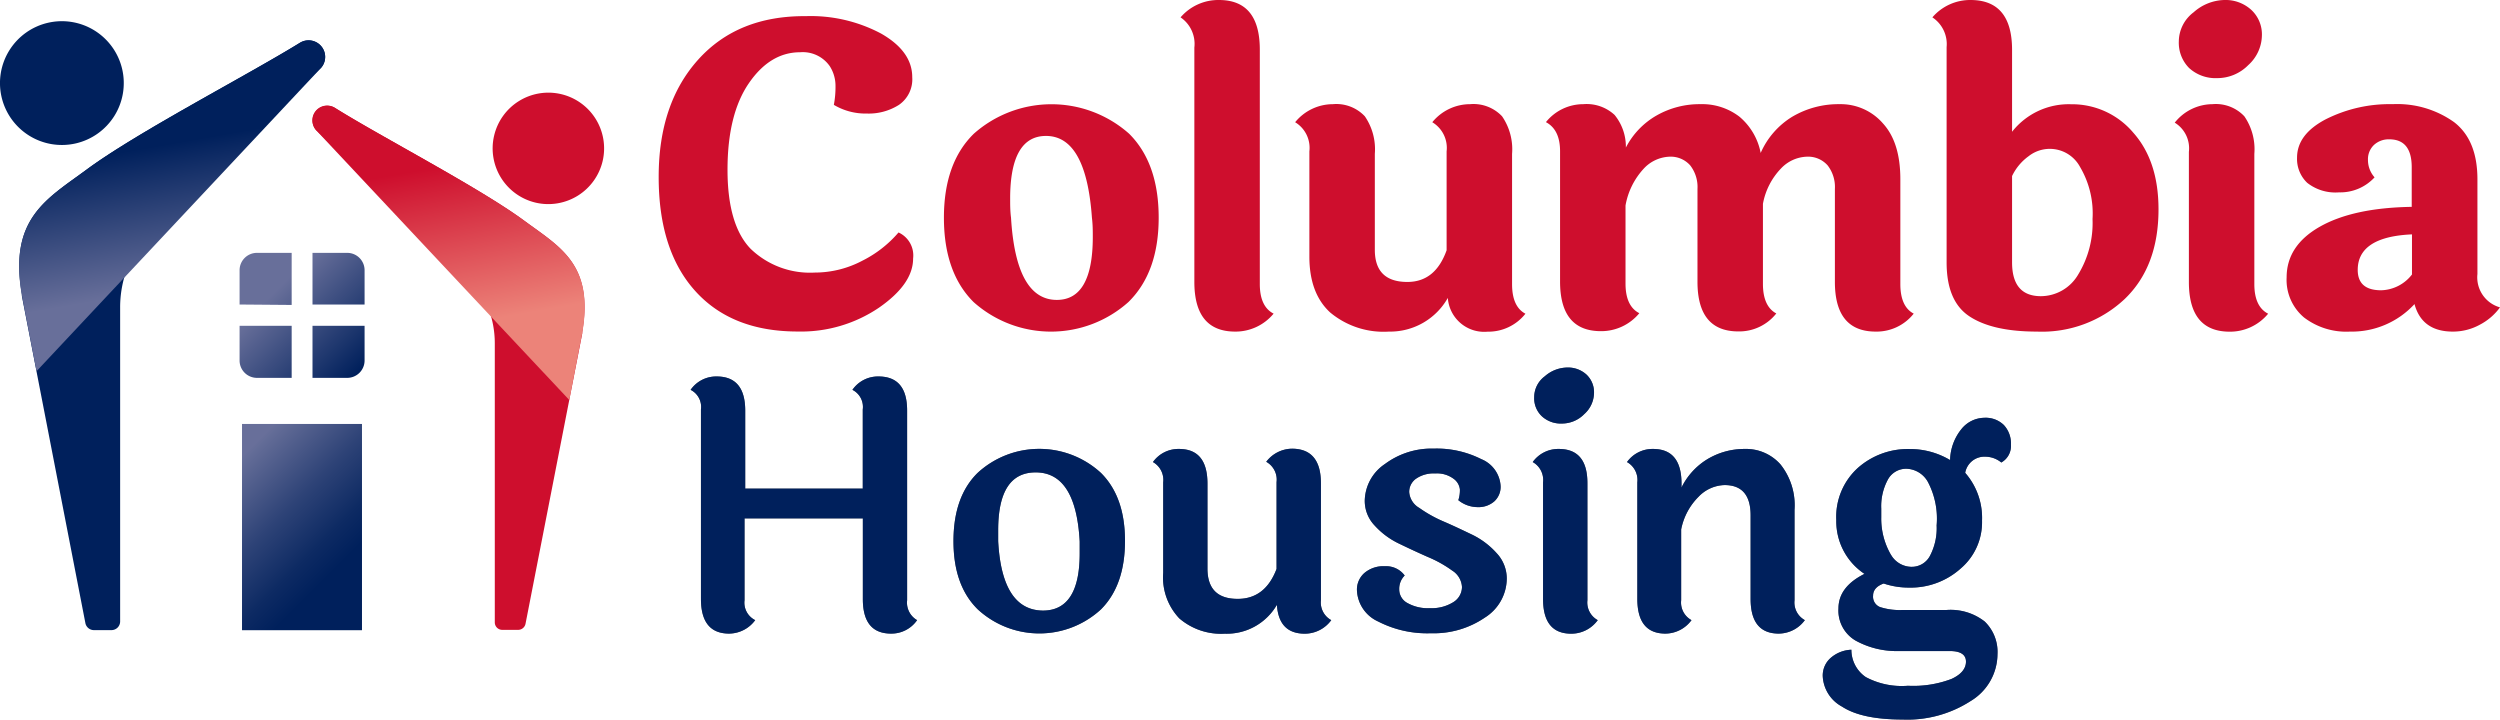 <svg id="Layer_1" data-name="Layer 1" xmlns="http://www.w3.org/2000/svg" xmlns:xlink="http://www.w3.org/1999/xlink" viewBox="0 0 288 82.89">
  <defs>
    <linearGradient id="linear-gradient" x1="41.38" y1="42.92" x2="28.19" y2="29.73" gradientUnits="userSpaceOnUse">
      <stop offset="0.01" stop-color="#00205c"/>
      <stop offset="0.72" stop-color="#686f9a"/>
    </linearGradient>
    <linearGradient id="linear-gradient-2" x1="44.18" y1="70.11" x2="25.39" y2="51.33" gradientUnits="userSpaceOnUse">
      <stop offset="0.27" stop-color="#00205c"/>
      <stop offset="0.39" stop-color="#0d2a63"/>
      <stop offset="0.6" stop-color="#2e4377"/>
      <stop offset="0.88" stop-color="#636c97"/>
      <stop offset="0.9" stop-color="#686f9a"/>
    </linearGradient>
    <linearGradient id="linear-gradient-3" x1="23.39" y1="39.38" x2="17.81" y2="7.73" gradientUnits="userSpaceOnUse">
      <stop offset="0.21" stop-color="#686f9a"/>
      <stop offset="0.72" stop-color="#00205c"/>
    </linearGradient>
    <linearGradient id="linear-gradient-4" x1="117.97" y1="47.8" x2="124.61" y2="10.15" gradientTransform="matrix(-1, 0, 0, 1, 173.8, 0)" gradientUnits="userSpaceOnUse">
      <stop offset="0.28" stop-color="#ec8379"/>
      <stop offset="0.76" stop-color="#ce0e2d"/>
    </linearGradient>
  </defs>
  <title>Cohasc-ColumbiaHousing-Logo</title>
  <g>
    <g>
      <g>
        <path d="M104.5,47.29V69.15a2.32,2.32,0,0,0,1.15,2.29,3.59,3.59,0,0,1-3,1.55q-3.26,0-3.25-4V59.72H85.77v9.43A2.24,2.24,0,0,0,87,71.44a3.77,3.77,0,0,1-3,1.55q-3.25,0-3.25-4V47.17a2.2,2.2,0,0,0-1.19-2.26,3.58,3.58,0,0,1,3-1.54q3.28,0,3.29,3.92v9H99.39V47.17a2.2,2.2,0,0,0-1.19-2.26,3.58,3.58,0,0,1,3-1.54Q104.5,43.37,104.5,47.29Z" transform="translate(0)" style="fill: #6d6e71"/>
        <path d="M109.84,62.34q0-5.12,2.78-7.86a10.5,10.5,0,0,1,14.21,0q2.78,2.76,2.77,7.86t-2.77,7.86a10.47,10.47,0,0,1-14.19,0Q109.84,67.45,109.84,62.34Zm9.47-7.92c-2.88,0-4.32,2.21-4.32,6.65,0,.4,0,.82,0,1.27q.43,7.95,5.15,8c2.82,0,4.24-2.19,4.24-6.58,0-.42,0-.88,0-1.38Q123.95,54.42,119.31,54.42Z" transform="translate(0)" style="fill: #6d6e71"/>
        <path d="M152.17,55.68V69.15a2.31,2.31,0,0,0,1.19,2.29A3.77,3.77,0,0,1,150.31,73q-3,0-3.21-3.33a6.67,6.67,0,0,1-6,3.33,7.38,7.38,0,0,1-5.24-1.76A6.85,6.85,0,0,1,134,66V55.57a2.36,2.36,0,0,0-1.18-2.34,3.6,3.6,0,0,1,3-1.51q3.28,0,3.28,4V65.5q0,3.5,3.49,3.49,3.16,0,4.47-3.45v-10a2.35,2.35,0,0,0-1.19-2.34,3.78,3.78,0,0,1,3-1.51Q152.17,51.72,152.17,55.68Z" transform="translate(0)" style="fill: #6d6e71"/>
        <path d="M172.87,56a2.26,2.26,0,0,1-.73,1.76,2.76,2.76,0,0,1-1.92.66,3.54,3.54,0,0,1-2.22-.8,3.65,3.65,0,0,0,.18-1.24,1.75,1.75,0,0,0-.76-1.25,3.21,3.21,0,0,0-2.09-.59,3.57,3.57,0,0,0-2.18.59,1.86,1.86,0,0,0-.81,1.56,2.3,2.3,0,0,0,1.16,1.82,15,15,0,0,0,2.81,1.57c1.1.47,2.2,1,3.29,1.52a9.14,9.14,0,0,1,2.81,2.12,4.28,4.28,0,0,1,1.17,2.93,5.35,5.35,0,0,1-2.53,4.5,10.44,10.44,0,0,1-6.2,1.8,12.35,12.35,0,0,1-6.08-1.35,4.14,4.14,0,0,1-2.45-3.6,2.54,2.54,0,0,1,.87-2,3.38,3.38,0,0,1,2.35-.77,2.65,2.65,0,0,1,2.28,1.07,2.16,2.16,0,0,0-.63,1.6,1.77,1.77,0,0,0,.93,1.56,4.8,4.8,0,0,0,2.61.6,4.68,4.68,0,0,0,2.69-.69,2.06,2.06,0,0,0,1-1.75,2.39,2.39,0,0,0-1.14-1.9,13.81,13.81,0,0,0-2.8-1.56q-1.63-.72-3.3-1.53a9,9,0,0,1-2.81-2.08,4.1,4.1,0,0,1-1.15-2.85,5.2,5.2,0,0,1,2.33-4.25,9,9,0,0,1,5.61-1.77,11.41,11.41,0,0,1,5.48,1.21A3.56,3.56,0,0,1,172.87,56Z" transform="translate(0)" style="fill: #6d6e71"/>
        <path d="M182.87,55.68V69.15a2.31,2.31,0,0,0,1.19,2.29A3.75,3.75,0,0,1,181,73q-3.24,0-3.24-4V55.57a2.36,2.36,0,0,0-1.19-2.34,3.62,3.62,0,0,1,3-1.51Q182.88,51.72,182.87,55.68Zm-2.33-13.34a3.15,3.15,0,0,1,2.22.81,2.8,2.8,0,0,1,.87,2.14,3.33,3.33,0,0,1-1.13,2.42,3.59,3.59,0,0,1-2.56,1.08,3.21,3.21,0,0,1-2.31-.83,2.85,2.85,0,0,1-.89-2.21,3,3,0,0,1,1.22-2.4A4,4,0,0,1,180.54,42.34Z" transform="translate(0)" style="fill: #6d6e71"/>
        <path d="M206.73,58.73V69.15a2.31,2.31,0,0,0,1.19,2.29,3.77,3.77,0,0,1-3,1.55c-2.16,0-3.25-1.32-3.25-4V59.37q0-3.49-3-3.49a4.3,4.3,0,0,0-3,1.35,7.26,7.26,0,0,0-2,3.76v8.16a2.31,2.31,0,0,0,1.19,2.29,3.75,3.75,0,0,1-3,1.55q-3.24,0-3.24-4V55.57a2.36,2.36,0,0,0-1.19-2.34,3.62,3.62,0,0,1,3-1.51q3.28,0,3.28,4v.44a7.9,7.9,0,0,1,2.93-3.23A8.27,8.27,0,0,1,201,51.72a5.29,5.29,0,0,1,4.12,1.79A7.55,7.55,0,0,1,206.73,58.73Z" transform="translate(0)" style="fill: #6d6e71"/>
        <path d="M224.61,75h-5.82a9.83,9.83,0,0,1-5-1.19,4,4,0,0,1-2-3.7c0-1.68,1-3,3-4a7.27,7.27,0,0,1-3.25-6.2,7.6,7.6,0,0,1,2.48-6,8.69,8.69,0,0,1,6-2.18A9,9,0,0,1,224.65,53a5.86,5.86,0,0,1,1.3-3.56,3.44,3.44,0,0,1,2.62-1.31,3,3,0,0,1,2.27.83,3.12,3.12,0,0,1,.82,2.26,2.19,2.19,0,0,1-1.11,2.06,2.93,2.93,0,0,0-1.82-.67,2.25,2.25,0,0,0-2.34,1.86,7.88,7.88,0,0,1,1.94,5.5,7,7,0,0,1-2.48,5.54,8.62,8.62,0,0,1-5.92,2.18,9,9,0,0,1-2.93-.47c-.81.29-1.22.76-1.22,1.4a1.28,1.28,0,0,0,.79,1.31,7.35,7.35,0,0,0,2.61.34h5.07a6.36,6.36,0,0,1,4.4,1.34,4.87,4.87,0,0,1,1.46,3.76A6.34,6.34,0,0,1,227,80.77a13.42,13.42,0,0,1-7.8,2.12q-4.73,0-7-1.49a4.21,4.21,0,0,1-2.22-3.5,2.69,2.69,0,0,1,1-2.18,3.83,3.83,0,0,1,2.3-.87A3.79,3.79,0,0,0,214.94,78a8.81,8.81,0,0,0,4.86,1,12.39,12.39,0,0,0,5-.78c1.12-.51,1.68-1.19,1.68-2S225.85,75,224.61,75Zm-6.77-11.09a2.77,2.77,0,0,0,2.35,1.39A2.37,2.37,0,0,0,222.35,64a6.87,6.87,0,0,0,.75-3.47,9.08,9.08,0,0,0-1-5,2.93,2.93,0,0,0-2.45-1.53,2.39,2.39,0,0,0-2.18,1.27,6.45,6.45,0,0,0-.75,3.32c0,.32,0,.66,0,1A8.3,8.3,0,0,0,217.84,63.92Z" transform="translate(0)" style="fill: #6d6e71"/>
      </g>
      <g>
        <path d="M104.5,47.29V69.15a2.32,2.32,0,0,0,1.15,2.29,3.59,3.59,0,0,1-3,1.55q-3.26,0-3.25-4V59.72H85.77v9.43A2.24,2.24,0,0,0,87,71.44a3.77,3.77,0,0,1-3,1.55q-3.25,0-3.25-4V47.17a2.2,2.2,0,0,0-1.19-2.26,3.58,3.58,0,0,1,3-1.54q3.28,0,3.29,3.92v9H99.39V47.17a2.2,2.2,0,0,0-1.19-2.26,3.58,3.58,0,0,1,3-1.54Q104.5,43.37,104.5,47.29Z" transform="translate(0)" style="fill: #00205c"/>
        <path d="M109.84,62.34q0-5.12,2.78-7.86a10.5,10.5,0,0,1,14.21,0q2.78,2.76,2.77,7.86t-2.77,7.86a10.47,10.47,0,0,1-14.19,0Q109.84,67.45,109.84,62.34Zm9.47-7.92c-2.88,0-4.32,2.21-4.32,6.65,0,.4,0,.82,0,1.27q.43,7.95,5.15,8c2.82,0,4.24-2.19,4.24-6.58,0-.42,0-.88,0-1.38Q123.95,54.42,119.31,54.42Z" transform="translate(0)" style="fill: #00205c"/>
        <path d="M152.17,55.68V69.15a2.31,2.31,0,0,0,1.19,2.29A3.77,3.77,0,0,1,150.31,73q-3,0-3.21-3.33a6.67,6.67,0,0,1-6,3.33,7.38,7.38,0,0,1-5.24-1.76A6.85,6.85,0,0,1,134,66V55.57a2.36,2.36,0,0,0-1.18-2.34,3.6,3.6,0,0,1,3-1.51q3.28,0,3.28,4V65.5q0,3.5,3.49,3.49,3.16,0,4.47-3.45v-10a2.35,2.35,0,0,0-1.19-2.34,3.78,3.78,0,0,1,3-1.51Q152.17,51.72,152.17,55.68Z" transform="translate(0)" style="fill: #00205c"/>
        <path d="M172.87,56a2.26,2.26,0,0,1-.73,1.76,2.76,2.76,0,0,1-1.92.66,3.54,3.54,0,0,1-2.22-.8,3.65,3.65,0,0,0,.18-1.24,1.75,1.75,0,0,0-.76-1.25,3.21,3.21,0,0,0-2.09-.59,3.57,3.57,0,0,0-2.18.59,1.86,1.86,0,0,0-.81,1.56,2.3,2.3,0,0,0,1.16,1.82,15,15,0,0,0,2.81,1.57c1.1.47,2.2,1,3.29,1.52a9.14,9.14,0,0,1,2.81,2.12,4.28,4.28,0,0,1,1.17,2.93,5.35,5.35,0,0,1-2.53,4.5,10.44,10.44,0,0,1-6.2,1.8,12.35,12.35,0,0,1-6.08-1.35,4.14,4.14,0,0,1-2.45-3.6,2.54,2.54,0,0,1,.87-2,3.38,3.38,0,0,1,2.35-.77,2.65,2.65,0,0,1,2.28,1.07,2.16,2.16,0,0,0-.63,1.6,1.77,1.77,0,0,0,.93,1.56,4.8,4.8,0,0,0,2.61.6,4.68,4.68,0,0,0,2.69-.69,2.06,2.06,0,0,0,1-1.75,2.39,2.39,0,0,0-1.14-1.9,13.81,13.81,0,0,0-2.8-1.56q-1.63-.72-3.3-1.53a9,9,0,0,1-2.81-2.08,4.1,4.1,0,0,1-1.15-2.85,5.2,5.2,0,0,1,2.33-4.25,9,9,0,0,1,5.61-1.77,11.41,11.41,0,0,1,5.48,1.21A3.56,3.56,0,0,1,172.87,56Z" transform="translate(0)" style="fill: #00205c"/>
        <path d="M182.87,55.68V69.15a2.31,2.31,0,0,0,1.19,2.29A3.75,3.75,0,0,1,181,73q-3.24,0-3.24-4V55.57a2.36,2.36,0,0,0-1.19-2.34,3.62,3.62,0,0,1,3-1.51Q182.88,51.72,182.87,55.68Zm-2.33-13.34a3.15,3.15,0,0,1,2.22.81,2.8,2.8,0,0,1,.87,2.14,3.33,3.33,0,0,1-1.13,2.42,3.59,3.59,0,0,1-2.56,1.08,3.21,3.21,0,0,1-2.31-.83,2.85,2.85,0,0,1-.89-2.21,3,3,0,0,1,1.22-2.4A4,4,0,0,1,180.54,42.34Z" transform="translate(0)" style="fill: #00205c"/>
        <path d="M206.73,58.73V69.15a2.31,2.31,0,0,0,1.19,2.29,3.77,3.77,0,0,1-3,1.55c-2.16,0-3.25-1.32-3.25-4V59.37q0-3.49-3-3.49a4.3,4.3,0,0,0-3,1.35,7.26,7.26,0,0,0-2,3.76v8.16a2.31,2.31,0,0,0,1.19,2.29,3.75,3.75,0,0,1-3,1.55q-3.24,0-3.24-4V55.57a2.36,2.36,0,0,0-1.19-2.34,3.62,3.62,0,0,1,3-1.51q3.28,0,3.28,4v.44a7.9,7.9,0,0,1,2.93-3.23A8.27,8.27,0,0,1,201,51.72a5.29,5.29,0,0,1,4.12,1.79A7.55,7.55,0,0,1,206.73,58.73Z" transform="translate(0)" style="fill: #00205c"/>
        <path d="M224.61,75h-5.82a9.83,9.83,0,0,1-5-1.19,4,4,0,0,1-2-3.7c0-1.68,1-3,3-4a7.27,7.27,0,0,1-3.25-6.2,7.6,7.6,0,0,1,2.48-6,8.69,8.69,0,0,1,6-2.18A9,9,0,0,1,224.65,53a5.86,5.86,0,0,1,1.3-3.56,3.44,3.44,0,0,1,2.62-1.31,3,3,0,0,1,2.27.83,3.12,3.12,0,0,1,.82,2.26,2.19,2.19,0,0,1-1.11,2.06,2.93,2.93,0,0,0-1.82-.67,2.25,2.25,0,0,0-2.34,1.86,7.88,7.88,0,0,1,1.94,5.5,7,7,0,0,1-2.48,5.54,8.62,8.62,0,0,1-5.92,2.18,9,9,0,0,1-2.93-.47c-.81.29-1.22.76-1.22,1.4a1.28,1.28,0,0,0,.79,1.31,7.35,7.35,0,0,0,2.61.34h5.07a6.36,6.36,0,0,1,4.4,1.34,4.87,4.87,0,0,1,1.46,3.76A6.34,6.34,0,0,1,227,80.77a13.42,13.42,0,0,1-7.8,2.12q-4.73,0-7-1.49a4.21,4.21,0,0,1-2.22-3.5,2.69,2.69,0,0,1,1-2.18,3.83,3.83,0,0,1,2.3-.87A3.79,3.79,0,0,0,214.94,78a8.81,8.81,0,0,0,4.86,1,12.39,12.39,0,0,0,5-.78c1.12-.51,1.68-1.19,1.68-2S225.85,75,224.61,75Zm-6.77-11.09a2.77,2.77,0,0,0,2.35,1.39A2.37,2.37,0,0,0,222.35,64a6.87,6.87,0,0,0,.75-3.47,9.08,9.08,0,0,0-1-5,2.93,2.93,0,0,0-2.45-1.53,2.39,2.39,0,0,0-2.18,1.27,6.45,6.45,0,0,0-.75,3.32c0,.32,0,.66,0,1A8.3,8.3,0,0,0,217.84,63.92Z" transform="translate(0)" style="fill: #00205c"/>
      </g>
    </g>
    <g>
      <path d="M105.09,8.89a3.57,3.57,0,0,1-1.53,3.19,6.49,6.49,0,0,1-3.7,1,7.12,7.12,0,0,1-3.8-1,11.09,11.09,0,0,0,.19-2.19,4.18,4.18,0,0,0-.67-2.28,3.79,3.79,0,0,0-3.41-1.59c-2.31,0-4.28,1.2-5.91,3.58s-2.45,5.71-2.45,9.95.89,7.28,2.66,9.11a9.85,9.85,0,0,0,7.38,2.74,11.73,11.73,0,0,0,5.5-1.37,13.31,13.31,0,0,0,4.16-3.25,2.91,2.91,0,0,1,1.68,3q0,2.94-3.94,5.67a16,16,0,0,1-9.37,2.74q-7.59,0-11.8-4.68t-4.2-13.15q0-8.44,4.56-13.5t12.4-5a17.27,17.27,0,0,1,8.65,2Q105.09,5.91,105.09,8.89Z" transform="translate(0)" style="fill: #ce0e2d"/>
      <path d="M112.19,15.4a13.48,13.48,0,0,1,17.88,0q3.41,3.39,3.41,9.68T130,34.79a13.38,13.38,0,0,1-17.85,0q-3.41-3.4-3.41-9.71T112.19,15.4Zm8.31.26c-2.75,0-4.13,2.41-4.13,7.21,0,.71,0,1.44.1,2.21q.57,9.47,5.28,9.47,4.14,0,4.14-7.26c0-.67,0-1.41-.1-2.21Q125.12,15.66,120.5,15.66Z" transform="translate(0)" style="fill: #ce0e2d"/>
      <path d="M145.13,5.72v27c0,1.73.53,2.87,1.59,3.41a5.69,5.69,0,0,1-4.42,2.07c-3.14,0-4.71-1.9-4.71-5.72v-27A3.69,3.69,0,0,0,136,2a5.74,5.74,0,0,1,4.42-2Q145.13,0,145.13,5.72Z" transform="translate(0)" style="fill: #ce0e2d"/>
      <path d="M174.19,17.73v15c0,1.73.51,2.87,1.54,3.41a5.45,5.45,0,0,1-4.37,2.07,4.2,4.2,0,0,1-4.57-3.89A7.64,7.64,0,0,1,160,38.2,9.61,9.61,0,0,1,153.24,36q-2.4-2.2-2.4-6.44V17.44a3.45,3.45,0,0,0-1.64-3.36A5.63,5.63,0,0,1,153.55,12a4.5,4.5,0,0,1,3.68,1.4,6.7,6.7,0,0,1,1.15,4.32V28.78q0,3.7,3.75,3.7c2.15,0,3.65-1.21,4.52-3.65V17.44A3.45,3.45,0,0,0,165,14.08,5.63,5.63,0,0,1,169.36,12a4.52,4.52,0,0,1,3.68,1.4A6.7,6.7,0,0,1,174.19,17.73Z" transform="translate(0)" style="fill: #ce0e2d"/>
      <path d="M218.92,20.66V32.72c0,1.73.51,2.87,1.54,3.41a5.45,5.45,0,0,1-4.37,2.07c-3.14,0-4.71-1.9-4.71-5.72V21.77a4.06,4.06,0,0,0-.84-2.72,3,3,0,0,0-2.38-1,4.29,4.29,0,0,0-3,1.37,7.92,7.92,0,0,0-2.07,4.06v9.22c0,1.73.52,2.87,1.54,3.41a5.45,5.45,0,0,1-4.37,2.07c-3.14,0-4.71-1.9-4.71-5.72V21.77a4.06,4.06,0,0,0-.84-2.72,3,3,0,0,0-2.38-1,4.26,4.26,0,0,0-3,1.41,8.38,8.38,0,0,0-2.07,4.21v9c0,1.73.53,2.87,1.59,3.41a5.69,5.69,0,0,1-4.42,2.07c-3.14,0-4.71-1.9-4.71-5.72v-15c0-1.66-.54-2.78-1.63-3.36A5.53,5.53,0,0,1,182.4,12,4.74,4.74,0,0,1,186,13.24,5.78,5.78,0,0,1,187.3,17a9,9,0,0,1,3.58-3.72,10,10,0,0,1,5-1.28,7.05,7.05,0,0,1,4.5,1.44,7.23,7.23,0,0,1,2.45,4.18,9.22,9.22,0,0,1,3.65-4.18A10.45,10.45,0,0,1,211.91,12a6.45,6.45,0,0,1,5,2.21C218.27,15.7,218.92,17.84,218.92,20.66Z" transform="translate(0)" style="fill: #ce0e2d"/>
      <path d="M231.79,5.72v9.46a8.3,8.3,0,0,1,6.8-3.17,9.22,9.22,0,0,1,7.16,3.27q2.91,3.27,2.91,8.84,0,6.59-3.9,10.33a13.92,13.92,0,0,1-10.09,3.75c-3.42,0-6-.58-7.78-1.75s-2.64-3.25-2.64-6.23V5.43A3.69,3.69,0,0,0,222.61,2,5.74,5.74,0,0,1,227,0Q231.78,0,231.79,5.72Zm0,24.5q0,3.9,3.32,3.9a5,5,0,0,0,4.3-2.5,11.4,11.4,0,0,0,1.65-6.39,10.52,10.52,0,0,0-1.44-6A3.95,3.95,0,0,0,233.69,18a6,6,0,0,0-1.9,2.28Z" transform="translate(0)" style="fill: #ce0e2d"/>
      <path d="M259.7,17.73v15c0,1.73.53,2.87,1.59,3.41a5.69,5.69,0,0,1-4.42,2.07c-3.14,0-4.71-1.9-4.71-5.72v-15a3.46,3.46,0,0,0-1.63-3.36A5.59,5.59,0,0,1,254.87,12a4.5,4.5,0,0,1,3.68,1.4A6.7,6.7,0,0,1,259.7,17.73ZM256.24,0a4.4,4.4,0,0,1,3.1,1.13,3.85,3.85,0,0,1,1.23,3A4.7,4.7,0,0,1,259,7.5,5,5,0,0,1,255.43,9a4.51,4.51,0,0,1-3.25-1.17A4.13,4.13,0,0,1,251,4.76a4.24,4.24,0,0,1,1.7-3.34A5.51,5.51,0,0,1,256.24,0Z" transform="translate(0)" style="fill: #ce0e2d"/>
      <path d="M285.4,20.66V31.57a3.59,3.59,0,0,0,2.6,3.84,6.73,6.73,0,0,1-2.33,2,6.41,6.41,0,0,1-3.1.79q-3.56,0-4.42-3.17a9.82,9.82,0,0,1-7.45,3.17,8,8,0,0,1-5.28-1.63,5.65,5.65,0,0,1-2-4.62c0-2.43,1.27-4.38,3.82-5.83s6.07-2.22,10.59-2.29V19.27c0-2.15-.86-3.22-2.59-3.22a2.5,2.5,0,0,0-1.76.65,2.26,2.26,0,0,0-.69,1.73,3,3,0,0,0,.76,2,5.37,5.37,0,0,1-4.1,1.73,5.25,5.25,0,0,1-3.66-1.1,3.8,3.8,0,0,1-1.17-2.89c0-1.79,1.09-3.26,3.29-4.42A16.31,16.31,0,0,1,275.63,12a11.28,11.28,0,0,1,7.08,2.07C284.51,15.46,285.4,17.65,285.4,20.66ZM271.61,31.09c0,1.57.9,2.35,2.7,2.35a4.63,4.63,0,0,0,3.55-1.82V27C273.7,27.18,271.61,28.56,271.61,31.09Z" transform="translate(0)" style="fill: #ce0e2d"/>
    </g>
    <path d="M36,29.13h4a2,2,0,0,1,2,2v3.95H36Zm-2.4,6v-6h-4a2,2,0,0,0-2,2v3.95Zm0,2.4h-6v4a2,2,0,0,0,2,2h4Zm2.4,0v6h4a2,2,0,0,0,2-2v-4Z" transform="translate(0)" style="fill: url(#linear-gradient)"/>
    <rect x="27.88" y="48.84" width="13.82" height="23.76" style="fill: url(#linear-gradient-2)"/>
    <path d="M2.52,34.11a1.5,1.5,0,0,1,0-.2C1,25.13,5.42,22.91,10,19.52c5.82-4.3,18.53-10.87,24.55-14.59A1.91,1.91,0,0,1,37,7.8L17.09,26.88A.3.3,0,0,0,17,27a12.75,12.75,0,0,0-3.16,8.41V71.59a1,1,0,0,1-1,1h-2a1,1,0,0,1-1-.79Z" transform="translate(0)" style="fill: #00205c"/>
    <path d="M4.21,42.76,2.5,33.91C1,25.13,5.42,22.91,10,19.52c5.82-4.3,18.53-10.87,24.55-14.59A1.91,1.91,0,0,1,37,7.8Z" transform="translate(0)" style="fill: url(#linear-gradient-3)"/>
    <path d="M8.73,16.52A7.13,7.13,0,1,0,.18,11.17,7.13,7.13,0,0,0,8.73,16.52Z" transform="translate(0)" style="fill: #00205c"/>
    <path d="M61.73,23.35a6.42,6.42,0,1,1,7.7-4.82A6.43,6.43,0,0,1,61.73,23.35Z" transform="translate(0)" style="fill: #ce0e2d"/>
    <path d="M67.08,38.4c0-.06,0-.12,0-.18,1.31-7.8-2.6-9.77-6.69-12.79-5.17-3.81-16.46-9.65-21.81-13A1.7,1.7,0,0,0,36.42,15L54.14,32a.46.46,0,0,0,.07.07A11.41,11.41,0,0,1,57,39.52V71.7a.86.86,0,0,0,.87.86h1.81a.87.87,0,0,0,.86-.7Z" transform="translate(0)" style="fill: #ce0e2d"/>
    <path d="M65.58,46.08l1.52-7.86c1.31-7.8-2.6-9.77-6.69-12.79-5.17-3.81-16.46-9.65-21.81-13A1.7,1.7,0,0,0,36.42,15Z" transform="translate(0)" style="fill: url(#linear-gradient-4)"/>
  </g>
</svg>
